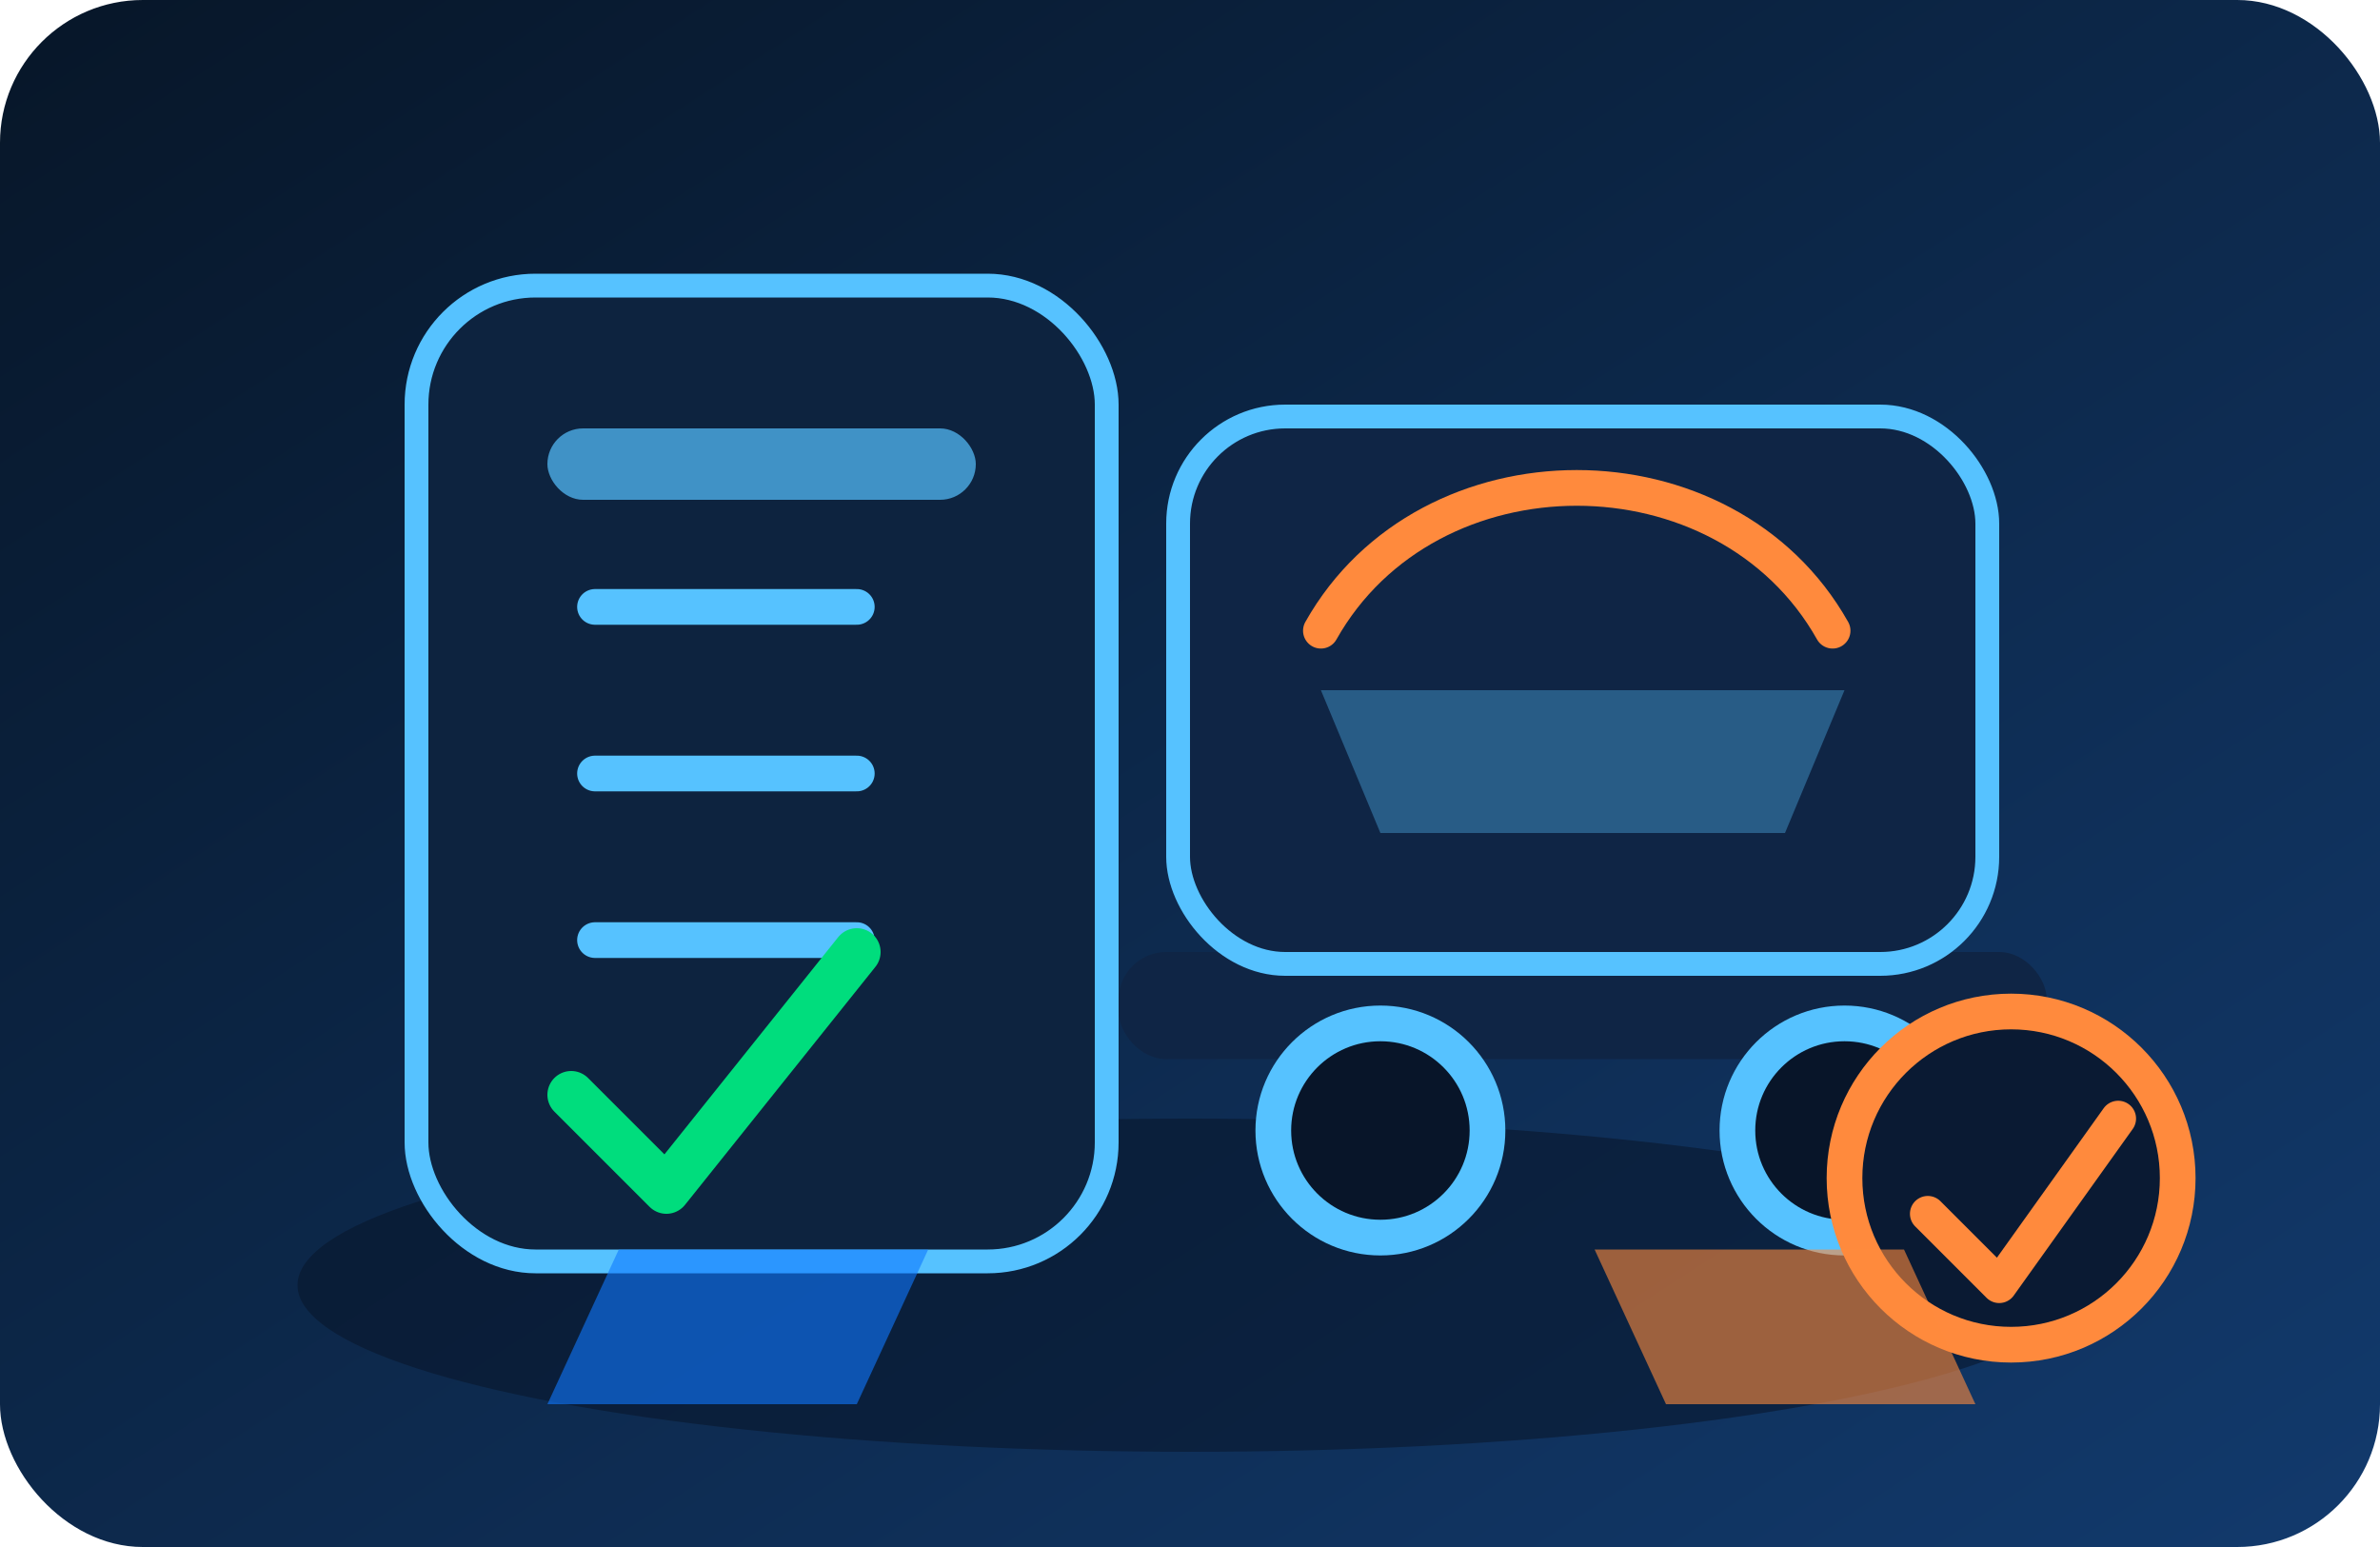 <svg xmlns="http://www.w3.org/2000/svg" viewBox="0 0 400 260" role="img" aria-labelledby="title desc">
  <title id="title">Подготовка за технически преглед</title>
  <desc id="desc">Контролен чеклист, автомобил на подемник и инспекторска печат.</desc>
  <defs>
    <linearGradient id="bg" x1="0%" y1="0%" x2="100%" y2="100%">
      <stop offset="0%" stop-color="#071628" />
      <stop offset="100%" stop-color="#123a6d" />
    </linearGradient>
  </defs>
  <rect width="400" height="260" rx="24" fill="url(#bg)" />
  <ellipse cx="200" cy="216" rx="150" ry="28" fill="#081529" opacity="0.55" />
  <g transform="translate(70 48)">
    <rect x="0" y="0" width="116" height="164" rx="20" fill="#0d233f" stroke="#56c2ff" stroke-width="4" />
    <rect x="22" y="24" width="72" height="12" rx="6" fill="#56c2ff" opacity="0.7" />
    <path d="M30 54h44" stroke="#56c2ff" stroke-width="6" stroke-linecap="round" />
    <path d="M30 82h44" stroke="#56c2ff" stroke-width="6" stroke-linecap="round" />
    <path d="M30 110h44" stroke="#56c2ff" stroke-width="6" stroke-linecap="round" />
    <path d="M26 136l16 16 32-40" fill="none" stroke="#00dd7d" stroke-width="8" stroke-linecap="round" stroke-linejoin="round" />
  </g>
  <g transform="translate(188 70)">
    <rect x="0" y="90" width="156" height="18" rx="8" fill="#0f2545" />
    <rect x="10" y="0" width="136" height="92" rx="18" fill="#0f2545" stroke="#56c2ff" stroke-width="4" />
    <path d="M34 46h88l-10 24H44z" fill="#56c2ff" opacity="0.35" />
    <path d="M34 36c18-32 68-32 86 0" fill="none" stroke="#ff8a3d" stroke-width="6" stroke-linecap="round" />
    <circle cx="44" cy="120" r="18" fill="#081529" stroke="#56c2ff" stroke-width="6" />
    <circle cx="122" cy="120" r="18" fill="#081529" stroke="#56c2ff" stroke-width="6" />
  </g>
  <g transform="translate(248 58)">
    <circle cx="90" cy="140" r="28" fill="#0a1a33" stroke="#ff8a3d" stroke-width="6" />
    <path d="M76 146l12 12 20-28" fill="none" stroke="#ff8a3d" stroke-width="6" stroke-linecap="round" stroke-linejoin="round" />
  </g>
  <path d="M104 210h52l-12 26H92z" fill="#0f79ff" opacity="0.6" />
  <path d="M268 210h52l12 26h-52z" fill="#ff8a3d" opacity="0.6" />
</svg>
